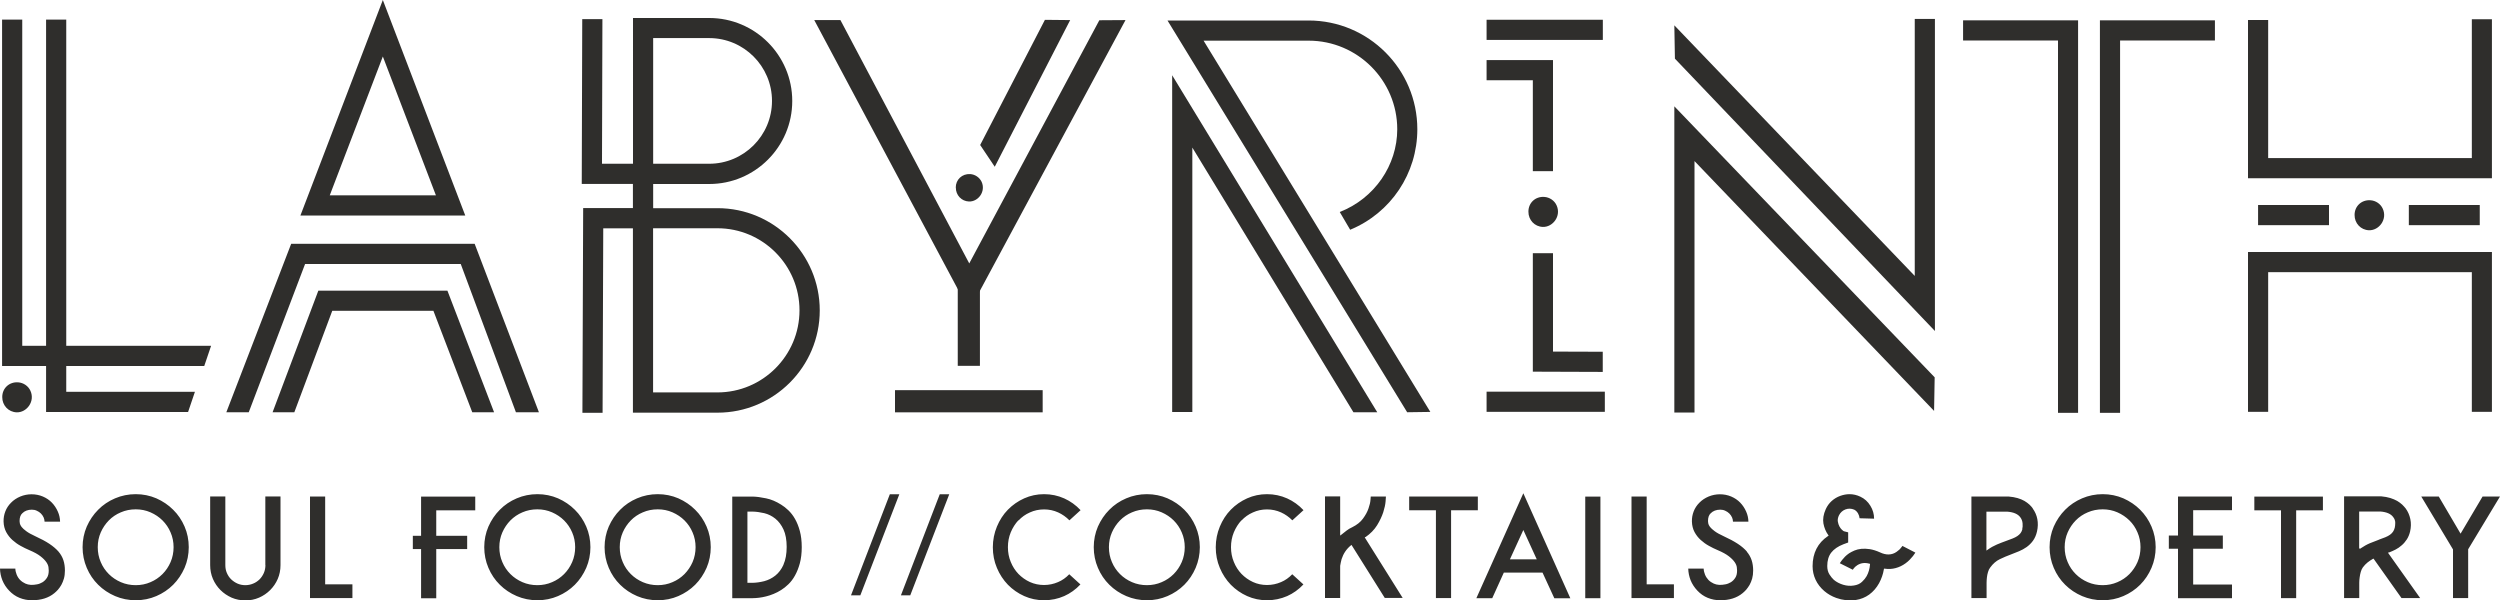 <?xml version="1.0" encoding="UTF-8"?>
<svg xmlns="http://www.w3.org/2000/svg" version="1.1" viewBox="0 0 300 72.05">
  <defs>
    <style>
      .cls-1 {
        fill: #2f2e2c;
      }
    </style>
  </defs>
  <!-- Generator: Adobe Illustrator 28.6.0, SVG Export Plug-In . SVG Version: 1.2.0 Build 709)  -->
  <g>
    <g id="Layer_1">
      <g>
        <g>
          <polygon class="cls-1" points="24.51 43.92 .25 43.92 .25 2.35 2.67 2.35 2.67 41.5 25.33 41.5 24.51 43.92"/>
          <polygon class="cls-1" points="22.57 49.44 5.53 49.44 5.53 2.35 7.95 2.35 7.95 47.02 23.39 47.02 22.57 49.44"/>
          <path class="cls-1" d="M.27,47.64c0-1.05.83-1.83,1.9-1.76.63.04,1.22.43,1.48,1.01.59,1.28-.45,2.63-1.65,2.59-.98-.03-1.74-.83-1.73-1.84Z"/>
          <g>
            <path class="cls-1" d="M55.83,25.86h-19.78L45.94,0l9.89,25.86ZM39.56,23.44h12.75l-6.37-16.66-6.37,16.66Z"/>
            <polygon class="cls-1" points="61.91 49.47 55.29 31.68 36.61 31.68 29.85 49.47 27.16 49.47 34.94 29.26 56.96 29.26 64.67 49.47 61.91 49.47"/>
          </g>
          <polygon class="cls-1" points="56.67 49.47 52.01 37.3 39.87 37.3 35.32 49.47 32.71 49.47 38.2 34.88 53.69 34.88 59.29 49.47 56.67 49.47"/>
          <path class="cls-1" d="M72.31,49.54h-2.42s.09-24.57.09-24.57h5.97v-2.9s-6.14,0-6.14,0l.06-19.77h2.42s-.05,17.35-.05,17.35h3.72V2.16h9.15c5.49,0,9.96,4.47,9.96,9.96s-4.47,9.96-9.96,9.96h-6.73v2.9s7.72,0,7.72,0c6.77,0,12.27,5.5,12.27,12.27s-5.5,12.27-12.27,12.27h-10.15v-1.21s0-20.91,0-20.91h-3.56l-.08,22.15ZM78.36,47.09h7.73c5.43,0,9.85-4.42,9.85-9.85s-4.42-9.85-9.85-9.85h-7.72v19.7ZM78.37,19.65h6.73c4.16,0,7.54-3.38,7.54-7.54s-3.38-7.54-7.54-7.54h-6.72v15.07Z"/>
          <polygon class="cls-1" points="186.36 20.54 183.94 20.54 183.94 9.63 178.39 9.63 178.39 7.21 186.36 7.21 186.36 20.54"/>
          <polygon class="cls-1" points="162.41 49.47 143.08 17.71 143.08 49.44 140.66 49.44 140.66 9.03 165.27 49.47 162.41 49.47"/>
          <rect class="cls-1" x="178.39" y="2.37" width="13.95" height="2.42"/>
          <rect class="cls-1" x="178.39" y="47" width="14.19" height="2.42"/>
          <polygon class="cls-1" points="232.09 49.31 203.34 19.33 203.34 49.5 200.92 49.5 200.92 12.76 232.16 45.28 232.09 49.31"/>
          <polygon class="cls-1" points="232.19 39.72 200.99 7.04 200.92 3.04 229.77 33.11 229.77 2.27 232.19 2.27 232.19 39.72"/>
          <polygon class="cls-1" points="254.41 49.54 251.99 49.54 251.99 2.44 265.79 2.44 265.79 4.86 254.41 4.86 254.41 49.54"/>
          <polygon class="cls-1" points="249.37 49.54 246.96 49.54 246.96 4.86 235.57 4.86 235.57 2.44 249.37 2.44 249.37 49.54"/>
          <polygon class="cls-1" points="192.33 44.63 183.94 44.6 183.94 30.38 186.36 30.38 186.36 42.19 192.33 42.21 192.33 44.63"/>
          <path class="cls-1" d="M183.41,25.39c0-1.05.83-1.83,1.9-1.76.63.04,1.22.43,1.48,1.01.59,1.28-.45,2.63-1.65,2.59-.98-.03-1.74-.83-1.73-1.84Z"/>
          <path class="cls-1" d="M282.55,25.79c0-1.05.83-1.83,1.9-1.76.63.04,1.22.43,1.48,1.01.59,1.28-.45,2.63-1.65,2.59-.98-.03-1.74-.83-1.73-1.84Z"/>
          <polygon class="cls-1" points="299.03 21.39 269.76 21.39 269.76 2.4 272.18 2.4 272.18 18.97 296.62 18.97 296.62 2.31 299.03 2.31 299.03 21.39"/>
          <polygon class="cls-1" points="299.03 49.42 296.62 49.42 296.62 32.66 272.18 32.66 272.18 49.42 269.76 49.42 269.76 30.24 299.03 30.24 299.03 49.42"/>
          <rect class="cls-1" x="270.97" y="24.6" width="8.51" height="2.42"/>
          <rect class="cls-1" x="289.06" y="24.6" width="8.51" height="2.42"/>
          <polygon class="cls-1" points="119.37 20.01 117.62 17.4 125.39 2.38 128.42 2.41 119.37 20.01"/>
          <polygon class="cls-1" points="116.31 37.27 97.71 2.41 100.85 2.41 116.31 31.61 131.92 2.43 135.06 2.41 116.31 37.27"/>
          <rect class="cls-1" x="114.93" y="34.44" width="2.66" height="9.46"/>
          <rect class="cls-1" x="107.4" y="46.82" width="17.72" height="2.66"/>
          <path class="cls-1" d="M114.69,22.51c0-.96.76-1.68,1.74-1.62.58.04,1.11.4,1.36.92.54,1.17-.41,2.41-1.51,2.37-.9-.03-1.59-.76-1.58-1.68Z"/>
        </g>
        <path class="cls-1" d="M168.86,49.47L140.1,2.46h16.93c7.2,0,13.05,5.85,13.05,13.05,0,5.3-3.17,10.04-8.06,12.06l-1.25-2.13c4.18-1.63,6.9-5.62,6.9-9.93,0-5.86-4.77-10.63-10.63-10.63h-12.61l27.21,44.55-2.77.04Z"/>
        <path class="cls-1" d="M163.85,64.46c.6-.41,1.07-.9,1.4-1.43.33-.54.58-1.07.74-1.56.16-.5.25-.93.28-1.3.02-.27.03-.47.04-.59h-1.82c0,.07-.01.19-.03.38-.02.31-.1.66-.24,1.05-.13.4-.36.81-.66,1.22-.3.42-.74.76-1.28,1.03-.25.11-.48.25-.69.41-.22.17-.42.33-.61.48l-.16.12v-4.7h-1.82v12.19h1.82v-3.86c.02-.13.05-.25.07-.38.02-.13.06-.27.1-.42.21-.66.58-1.21,1.1-1.64l.09-.07,3.99,6.36h2.15l-4.55-7.26.08-.06ZM148.98,62.46c.38-.41.84-.74,1.37-.97.52-.24,1.09-.36,1.69-.36s1.16.12,1.69.36c.5.23.96.55,1.35.95l1.34-1.22c-.57-.61-1.23-1.08-1.96-1.41-.76-.34-1.57-.51-2.42-.51s-1.64.17-2.38.5c-.74.33-1.4.79-1.96,1.36-.56.57-1,1.26-1.32,2.03-.32.77-.49,1.61-.49,2.48s.16,1.71.49,2.48c.32.77.77,1.45,1.32,2.02.56.57,1.22,1.03,1.96,1.36.74.33,1.54.5,2.38.5s1.66-.17,2.42-.5c.72-.32,1.38-.79,1.95-1.4l-1.34-1.22c-.39.41-.84.73-1.34.94-.53.23-1.1.35-1.69.35s-1.17-.12-1.69-.36c-.52-.24-.98-.57-1.37-.97-.39-.41-.7-.89-.92-1.44-.23-.55-.34-1.14-.34-1.77s.11-1.22.34-1.78c.23-.55.54-1.04.92-1.45ZM256.82,61.17c-.57-.57-1.25-1.03-2.02-1.37-.77-.33-1.6-.5-2.47-.5s-1.71.17-2.48.5c-.77.33-1.46.79-2.03,1.37-.57.57-1.03,1.25-1.37,2.02-.33.77-.5,1.6-.5,2.47s.17,1.71.5,2.48c.33.78.79,1.46,1.37,2.03.57.57,1.26,1.03,2.03,1.36.78.33,1.61.5,2.48.5s1.7-.17,2.47-.5c.77-.33,1.45-.79,2.02-1.36.57-.57,1.03-1.26,1.36-2.03.33-.77.5-1.61.5-2.48s-.17-1.7-.5-2.47c-.33-.77-.79-1.45-1.36-2.02ZM256.5,67.45c-.24.55-.57,1.03-.97,1.44-.41.41-.89.74-1.44.97-.55.24-1.15.36-1.77.36s-1.24-.12-1.79-.36c-.55-.24-1.03-.56-1.44-.97-.41-.41-.74-.89-.97-1.44-.24-.55-.36-1.15-.36-1.79s.12-1.22.36-1.77c.24-.55.57-1.03.97-1.44s.89-.74,1.44-.97c.55-.24,1.15-.36,1.79-.36s1.22.12,1.77.36c.55.24,1.03.57,1.44.97s.74.89.97,1.44c.24.55.36,1.15.36,1.77s-.12,1.24-.36,1.79ZM261.36,64.26h-1.1v1.59h1.1v5.93h6.48v-1.64h-4.66v-4.29h3.56v-1.59h-3.56v-3.04h4.66v-1.64h-6.48v4.68ZM270.51,61.24h3.21v10.54h1.82v-10.54h3.21v-1.65h-8.23v1.65ZM142.12,61.17c-.57-.57-1.25-1.03-2.02-1.37-.77-.33-1.6-.5-2.47-.5s-1.71.17-2.48.5c-.78.33-1.46.79-2.03,1.37-.57.57-1.03,1.25-1.37,2.02-.33.77-.5,1.6-.5,2.47s.17,1.71.5,2.48c.33.78.79,1.46,1.37,2.03.57.57,1.26,1.03,2.03,1.36.78.33,1.61.5,2.48.5s1.7-.17,2.47-.5c.77-.33,1.45-.79,2.02-1.36.57-.57,1.03-1.26,1.36-2.03.33-.78.5-1.61.5-2.48s-.17-1.7-.5-2.47c-.33-.77-.79-1.45-1.36-2.02ZM141.81,67.45c-.24.55-.56,1.03-.97,1.44-.41.41-.89.74-1.44.97-.55.24-1.15.36-1.77.36s-1.24-.12-1.79-.36c-.55-.24-1.03-.56-1.44-.97-.41-.41-.74-.89-.97-1.44-.24-.55-.36-1.15-.36-1.79s.12-1.22.36-1.77c.24-.55.57-1.03.97-1.44.41-.41.89-.74,1.44-.97.55-.24,1.15-.36,1.79-.36s1.22.12,1.77.36c.55.24,1.04.57,1.44.97.41.41.74.89.97,1.44.24.55.36,1.15.36,1.77s-.12,1.24-.36,1.79ZM122.22,62.46c.38-.41.84-.74,1.37-.97.52-.24,1.09-.36,1.7-.36s1.16.12,1.69.36c.5.23.96.55,1.35.95l1.34-1.22c-.57-.61-1.23-1.08-1.96-1.41-.76-.34-1.57-.51-2.42-.51s-1.64.17-2.38.5c-.74.33-1.4.79-1.96,1.36-.56.57-1,1.26-1.32,2.03-.32.77-.49,1.61-.49,2.48s.16,1.71.49,2.48c.32.77.77,1.45,1.32,2.02.56.57,1.22,1.03,1.96,1.36.74.33,1.54.5,2.38.5s1.66-.17,2.41-.5c.72-.32,1.38-.79,1.95-1.4l-1.34-1.22c-.39.41-.84.73-1.34.94-.53.23-1.1.35-1.69.35s-1.17-.12-1.7-.36c-.52-.24-.98-.57-1.37-.97-.39-.41-.7-.89-.92-1.44-.23-.55-.34-1.14-.34-1.77s.11-1.22.34-1.78c.23-.55.54-1.04.92-1.45ZM177.33,59.58h-8.23v1.65h3.21v10.54h1.82v-10.54h3.21v-1.65ZM209.64,66.2c-.28-.32-.64-.64-1.1-.94-.46-.3-1.03-.61-1.71-.92-.46-.21-.82-.41-1.07-.6-.25-.18-.44-.36-.56-.51-.12-.16-.19-.3-.21-.43-.02-.11-.03-.2-.03-.27,0-.43.11-.74.32-.93.28-.29.67-.44,1.15-.44.21,0,.42.04.6.13.18.08.35.19.49.33.14.14.25.3.33.48.07.15.1.32.11.5h1.85c-.01-.43-.1-.83-.27-1.21-.18-.41-.42-.77-.72-1.08-.3-.31-.66-.55-1.08-.73-.85-.36-1.86-.35-2.7,0-.43.18-.81.43-1.12.75-.3.3-.53.65-.68,1.04-.15.39-.22.79-.21,1.21.01.47.12.9.31,1.26.2.37.45.69.75.96.3.27.63.51.98.7.36.2.7.37,1.04.51.59.25,1.04.5,1.36.75.32.25.55.49.7.71.15.22.23.43.25.61.02.17.03.3.03.39,0,.35-.07.65-.22.87-.14.22-.32.4-.53.53-.21.12-.42.21-.65.25-.55.11-1,.09-1.4-.09-.24-.11-.45-.25-.63-.43-.17-.18-.32-.4-.42-.65-.09-.22-.15-.46-.16-.72h-1.85c.01.48.11.95.28,1.39.19.47.47.89.82,1.26.36.38.77.67,1.24.86.47.19.97.29,1.49.29,1.1,0,2-.28,2.69-.85.14-.11.28-.25.43-.41.14-.17.28-.36.41-.58.12-.22.23-.48.31-.76.08-.29.12-.61.12-.97,0-.44-.06-.86-.18-1.23-.12-.37-.32-.72-.59-1.04ZM243.94,61.01c-.11-.15-.25-.31-.41-.46-.16-.15-.37-.3-.6-.44-.23-.13-.51-.25-.82-.34-.32-.09-.69-.16-1.1-.19h-4.44v12.19h1.82v-1.34c0-.13,0-.3,0-.51,0-.22.02-.43.04-.63.02-.22.07-.43.13-.64.06-.22.15-.4.26-.54.33-.46.72-.8,1.16-1.01.43-.21.89-.4,1.37-.58.29-.11.6-.23.93-.37.32-.13.62-.3.91-.5.28-.2.54-.45.76-.75.22-.3.39-.68.49-1.12.12-.52.13-1.02.04-1.49-.09-.47-.28-.9-.56-1.28ZM242.69,63.49c-.05.19-.12.35-.22.48s-.23.25-.39.36-.35.2-.57.29c-.22.09-.48.19-.8.3-.35.12-.71.27-1.08.42-.37.16-.74.36-1.1.62l-.16.11v-4.67h2.52c.75.06,1.27.29,1.55.68.15.2.25.45.27.73.02.27.01.5-.04.68ZM228.15,65.69c-.13.19-.32.37-.56.53-.57.4-1.25.42-2,.06-.42-.19-.83-.32-1.2-.38-.38-.06-.72-.07-1.03-.04-.31.03-.58.1-.82.2-.24.1-.46.22-.64.33-.19.13-.36.27-.5.41-.14.15-.26.28-.36.41-.1.13-.17.23-.22.31-.02.03-.03.05-.04.07l1.56.78s.05-.08.09-.14c.1-.14.25-.28.45-.41.43-.27.91-.33,1.44-.18l.08.02v.08c-.04.5-.17.97-.4,1.39-.13.23-.32.47-.56.69-.25.24-.58.38-.98.44-.42.07-.85.04-1.28-.09-.42-.13-.8-.32-1.12-.59-.18-.16-.35-.38-.52-.64-.18-.27-.27-.62-.27-1.02,0-.65.16-1.2.48-1.61.32-.41.81-.75,1.46-1l.57-.21v-1.22l-.51-.13s-.1-.04-.24-.18c-.11-.1-.21-.24-.3-.4-.09-.16-.15-.36-.19-.58-.04-.23.01-.49.14-.76.17-.33.43-.57.77-.7.35-.13.7-.12,1.06.03.19.1.34.25.46.46.1.18.16.37.18.57l1.74.05c0-.55-.15-1.07-.44-1.54-.3-.5-.71-.87-1.21-1.1-.42-.2-.86-.3-1.3-.3-.36,0-.73.07-1.1.2-.39.14-.74.35-1.04.62-.3.27-.54.6-.71.98-.28.62-.37,1.2-.28,1.72.1.52.29.98.57,1.37l.06.08-.09.06c-1.22.82-1.84,2.04-1.84,3.61,0,.57.12,1.12.36,1.63.24.51.59.96,1.04,1.35.42.36.91.64,1.44.83.75.27,1.54.36,2.34.25.59-.09,1.14-.31,1.61-.65.48-.35.88-.81,1.19-1.37.28-.52.48-1.08.57-1.65l.02-.09h.1c.44.07.88.04,1.29-.07.42-.11.82-.3,1.19-.57.19-.14.37-.29.51-.44s.27-.3.38-.43c.1-.13.18-.25.24-.34.02-.03.03-.06.05-.08l-1.55-.8s-.07.1-.14.19ZM190.23,71.78h1.82v-12.19h-1.82v12.19ZM197.6,59.58h-1.82v12.19h5.09v-1.65h-3.27v-10.54ZM177.15,71.78h1.92l1.39-3.07h4.64l.03.06,1.39,3.02h1.92l-5.64-12.6-5.64,12.6ZM181.19,67.12l1.61-3.52,1.61,3.52h-3.22ZM31.85,67.81c0,.33-.06.65-.19.95-.13.29-.3.55-.51.76-.22.21-.47.39-.77.51-.6.26-1.31.25-1.88,0-.29-.13-.54-.3-.76-.51-.22-.21-.39-.47-.52-.77s-.18-.61-.18-.95v-8.22h-1.82v8.24c0,.58.11,1.14.33,1.65.22.51.53.96.91,1.34.38.38.83.68,1.34.91.51.22,1.07.33,1.65.33s1.12-.11,1.63-.33c.51-.22.96-.53,1.34-.91.38-.38.69-.83.91-1.34.22-.51.33-1.06.33-1.65v-8.24h-1.82v8.22ZM297.91,59.58l-2.64,4.46-2.62-4.46h-2.1l3.81,6.35v5.84h1.82v-5.86s3.82-6.33,3.82-6.33h-2.09ZM7.03,66.2c-.28-.32-.65-.64-1.1-.94-.45-.3-1.03-.61-1.71-.92-.46-.21-.82-.41-1.07-.6-.25-.18-.44-.36-.56-.51-.12-.16-.19-.31-.21-.43-.02-.11-.03-.2-.03-.27,0-.43.11-.74.32-.93.28-.29.67-.44,1.15-.44.21,0,.42.04.6.13.18.08.35.19.49.33.14.14.25.3.33.48.07.16.1.32.11.5h1.86c-.01-.43-.1-.83-.27-1.21-.18-.41-.42-.77-.72-1.08-.3-.31-.66-.55-1.08-.73-.85-.36-1.86-.35-2.7,0-.43.18-.81.43-1.12.75-.3.3-.53.65-.68,1.04-.15.39-.22.79-.21,1.21.01.47.12.9.31,1.26.2.37.45.69.75.96.3.27.63.51.98.7.36.2.7.37,1.04.51.59.25,1.04.5,1.36.75.32.25.55.49.7.71.15.22.23.43.25.61.02.17.03.3.03.39,0,.35-.07.65-.22.87-.14.22-.32.4-.53.53-.21.12-.42.21-.65.25-.55.11-1,.09-1.4-.09-.24-.11-.45-.25-.63-.43-.18-.18-.32-.4-.42-.65-.09-.22-.15-.46-.16-.72H0c.01.48.11.95.28,1.39.19.47.47.9.82,1.26.36.38.77.67,1.24.86.47.19.97.29,1.49.29,1.1,0,2-.28,2.69-.85.14-.11.28-.25.43-.41.15-.17.28-.36.41-.58.12-.22.23-.48.31-.76.08-.28.12-.61.12-.97,0-.44-.06-.86-.18-1.23-.12-.37-.32-.72-.59-1.04ZM20.78,61.17c-.57-.57-1.25-1.03-2.02-1.37-.77-.33-1.6-.5-2.47-.5s-1.71.17-2.48.5c-.78.33-1.46.79-2.03,1.37-.57.57-1.03,1.25-1.37,2.02-.33.77-.5,1.6-.5,2.47s.17,1.71.5,2.48c.33.78.79,1.46,1.37,2.03.57.57,1.26,1.03,2.03,1.36.77.33,1.61.5,2.48.5s1.7-.17,2.47-.5,1.45-.79,2.02-1.36c.57-.57,1.03-1.26,1.37-2.03.33-.77.5-1.61.5-2.48s-.17-1.71-.5-2.47c-.33-.77-.79-1.45-1.37-2.02ZM20.47,67.45c-.24.55-.56,1.03-.97,1.44-.41.41-.89.74-1.44.97-.55.24-1.15.36-1.77.36s-1.24-.12-1.79-.36c-.55-.24-1.03-.56-1.44-.97-.41-.41-.74-.89-.97-1.44-.24-.55-.36-1.15-.36-1.79s.12-1.22.36-1.77c.24-.55.57-1.03.97-1.44s.89-.74,1.44-.97c.55-.24,1.15-.36,1.79-.36s1.22.12,1.77.36c.55.24,1.04.57,1.44.97.41.41.74.89.97,1.44.24.55.36,1.15.36,1.77s-.12,1.24-.36,1.79ZM95.4,62.27c-.23-.41-.5-.75-.79-1.03-.29-.28-.59-.51-.87-.68-.6-.38-1.21-.64-1.81-.76-.61-.13-1.14-.2-1.59-.21h-2.47v12.19h2.47c.21,0,.46-.02.73-.05.27-.03.56-.09.85-.16.29-.07.6-.17.91-.3.31-.13.62-.28.91-.47.28-.17.58-.41.87-.69.29-.28.56-.63.79-1.05.23-.41.43-.91.58-1.46.15-.56.23-1.21.23-1.94s-.08-1.39-.23-1.94c-.15-.56-.35-1.05-.58-1.45ZM94.02,67.77c-.25.55-.58.98-.98,1.3-.4.32-.85.54-1.33.67-.48.12-.95.19-1.42.2-.01,0-.05,0-.1,0-.07,0-.2,0-.4,0h-.1v-8.55h.6c.47.01.94.08,1.42.19.49.12.93.34,1.33.66.4.32.73.76.98,1.3.25.54.38,1.25.38,2.09s-.13,1.56-.38,2.11ZM286.7,66.29c.26-.1.53-.22.78-.35.25-.13.5-.3.72-.5.23-.19.43-.43.61-.7.18-.27.31-.59.4-.95.12-.52.13-1.02.03-1.5-.1-.48-.29-.91-.57-1.29-.11-.14-.25-.29-.41-.45-.16-.15-.37-.3-.6-.44-.23-.13-.51-.25-.83-.35-.32-.1-.68-.16-1.09-.2h-4.45v12.21h1.82v-1.34c0-.13,0-.3,0-.51,0-.21.02-.43.05-.64.03-.22.07-.44.13-.64.06-.21.14-.4.25-.55.17-.23.36-.43.56-.59.2-.16.41-.3.64-.43l.08-.04,3.36,4.74h2.24l-3.86-5.44.12-.05ZM285.46,64.77c-.35.13-.72.27-1.08.42-.36.15-.72.36-1.08.6v.03h-.2v-4.44h2.54c.75.06,1.27.28,1.55.68.16.2.24.43.24.67,0,.23-.02.43-.06.6-.05.19-.12.35-.21.48-.09.13-.21.25-.36.36-.15.11-.33.2-.56.3-.21.09-.48.19-.8.3ZM83.42,61.17c-.57-.57-1.25-1.03-2.02-1.37-.77-.33-1.6-.5-2.47-.5s-1.71.17-2.48.5c-.78.33-1.46.79-2.03,1.37-.57.57-1.03,1.25-1.37,2.02-.33.77-.5,1.6-.5,2.47s.17,1.71.5,2.48c.33.78.79,1.46,1.37,2.03.57.57,1.26,1.03,2.03,1.36s1.61.5,2.48.5,1.71-.17,2.47-.5,1.45-.79,2.02-1.36c.57-.57,1.03-1.26,1.37-2.03.33-.77.5-1.61.5-2.48s-.17-1.71-.5-2.47c-.33-.77-.79-1.45-1.37-2.02ZM83.11,67.45c-.24.55-.57,1.03-.97,1.44-.41.41-.89.74-1.44.97-.55.24-1.15.36-1.77.36s-1.23-.12-1.79-.36c-.55-.24-1.03-.56-1.44-.97-.41-.41-.74-.89-.97-1.44-.24-.55-.36-1.15-.36-1.79s.12-1.22.36-1.77c.24-.55.57-1.03.97-1.44s.89-.74,1.44-.97c.55-.24,1.15-.36,1.79-.36s1.22.12,1.77.36c.55.24,1.04.57,1.44.97.41.41.74.89.97,1.44.24.55.36,1.15.36,1.77s-.12,1.24-.36,1.79ZM39.02,59.58h-1.82v12.19h5.09v-1.65h-3.27v-10.54ZM50.53,64.3h-.99v1.59h.99v5.9h1.82v-5.9h3.71v-1.59h-3.71v-3.06h4.68v-1.65h-6.5v4.71ZM68.98,61.17c-.57-.57-1.25-1.03-2.02-1.37-.77-.33-1.6-.5-2.47-.5s-1.71.17-2.48.5c-.78.33-1.46.79-2.03,1.37-.57.57-1.03,1.25-1.37,2.02-.33.77-.5,1.6-.5,2.47s.17,1.71.5,2.48c.33.78.79,1.46,1.37,2.03.57.57,1.26,1.03,2.03,1.36.77.33,1.61.5,2.48.5s1.7-.17,2.47-.5,1.45-.79,2.02-1.36c.57-.57,1.03-1.26,1.37-2.03.33-.77.5-1.61.5-2.48s-.17-1.71-.5-2.47c-.33-.77-.79-1.45-1.37-2.02ZM68.66,67.45c-.24.55-.56,1.03-.97,1.44-.41.41-.89.74-1.44.97-.55.24-1.15.36-1.77.36s-1.24-.12-1.79-.36c-.55-.24-1.03-.56-1.44-.97-.41-.41-.74-.89-.97-1.44-.24-.55-.36-1.15-.36-1.79s.12-1.22.36-1.77c.24-.55.57-1.03.97-1.44.41-.41.89-.74,1.44-.97.55-.24,1.15-.36,1.79-.36s1.22.12,1.77.36c.55.24,1.04.57,1.44.97.41.41.74.89.97,1.44.24.55.36,1.15.36,1.77s-.12,1.24-.36,1.79Z"/>
        <polygon class="cls-1" points="108.11 71.44 109.23 71.44 113.91 59.31 112.77 59.31 108.11 71.44"/>
        <polygon class="cls-1" points="102.12 71.44 103.24 71.44 107.92 59.31 106.78 59.31 102.12 71.44"/>
      </g>
    </g>
  </g>
</svg>